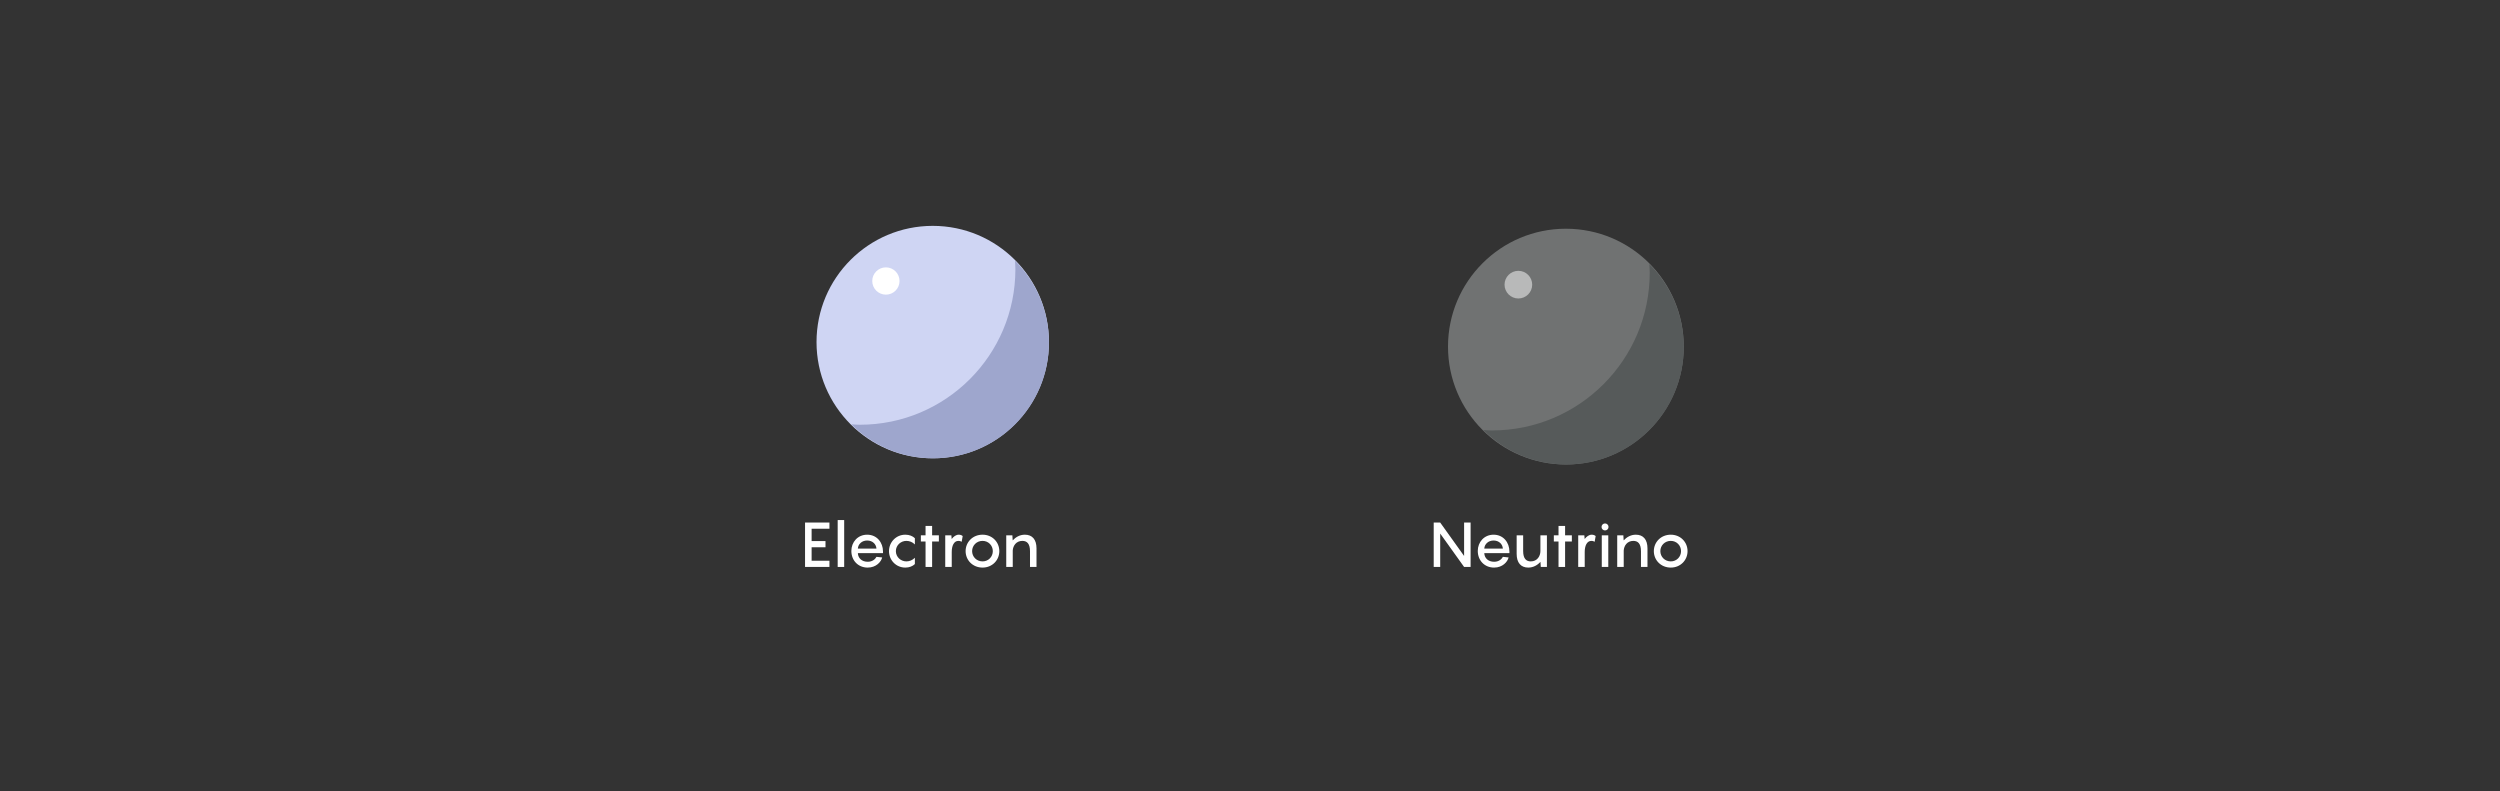 <?xml version="1.0" encoding="utf-8"?>
<!-- Generator: Adobe Illustrator 24.3.0, SVG Export Plug-In . SVG Version: 6.00 Build 0)  -->
<svg version="1.1" xmlns="http://www.w3.org/2000/svg" xmlns:xlink="http://www.w3.org/1999/xlink" x="0px" y="0px" width="560px"
	 height="177.268px" viewBox="0 0 560 177.268" style="enable-background:new 0 0 560 177.268;" xml:space="preserve">
<rect x="0" y="0" width="560" height="177.268" fill="#333333" stroke="none"/>
<style type="text/css">
	.st0{display:none;}
	.st1{display:inline;fill:#021018;}
	.st2{fill:none;stroke:#FAD040;stroke-width:2;stroke-linecap:round;stroke-linejoin:round;}
	.st3{fill:none;stroke:#FAD040;stroke-width:2;stroke-linecap:round;stroke-linejoin:round;stroke-dasharray:0,5.034;}
	.st4{fill:#021019;}
	.st5{fill:none;stroke:#FAD040;stroke-width:1.96;stroke-linecap:round;stroke-linejoin:round;}
	.st6{fill:none;stroke:#FAD040;stroke-width:1.96;stroke-linecap:round;stroke-linejoin:round;stroke-dasharray:0,4.933;}
	.st7{opacity:0.15;fill:#FFFFFF;}
	
		.st8{fill:none;stroke:#FAD040;stroke-width:2;stroke-linecap:round;stroke-linejoin:round;stroke-miterlimit:10;stroke-dasharray:0,5;}
	.st9{fill:#021019;stroke:#021019;stroke-width:0.503;stroke-miterlimit:10;}
	.st10{opacity:0.69;fill:#021019;stroke:#021019;stroke-width:0.503;stroke-miterlimit:10;}
	.st11{fill:none;stroke:#FFFFFF;stroke-linecap:round;stroke-linejoin:round;stroke-miterlimit:10;}
	.st12{fill:none;stroke:#F18740;stroke-linecap:round;stroke-linejoin:round;stroke-miterlimit:10;}
	.st13{fill:none;stroke:#FFFFFF;stroke-width:0.944;stroke-linecap:round;stroke-linejoin:round;stroke-miterlimit:10;}
	
		.st14{fill:none;stroke:#FAD040;stroke-width:1.96;stroke-linecap:round;stroke-linejoin:round;stroke-miterlimit:10;stroke-dasharray:0,4.9;}
	.st15{fill:#021019;stroke:#021019;stroke-width:0.493;stroke-miterlimit:10;}
	.st16{opacity:0.69;fill:#021019;stroke:#021019;stroke-width:0.493;stroke-miterlimit:10;}
	.st17{fill:none;stroke:#FFFFFF;stroke-width:0.98;stroke-linecap:round;stroke-linejoin:round;stroke-miterlimit:10;}
	.st18{fill:none;stroke:#F18740;stroke-width:0.98;stroke-linecap:round;stroke-linejoin:round;stroke-miterlimit:10;}
	.st19{fill:none;stroke:#FFFFFF;stroke-width:0.925;stroke-linecap:round;stroke-linejoin:round;stroke-miterlimit:10;}
	.st20{fill:none;stroke:#FFFFFF;stroke-width:3;stroke-linecap:round;stroke-linejoin:round;stroke-miterlimit:10;}
	.st21{fill:#3F8CED;stroke:#021019;stroke-width:2;stroke-miterlimit:10;}
	.st22{fill:#CFD5F3;stroke:#021019;stroke-width:2;stroke-miterlimit:10;}
	.st23{fill:#F18740;stroke:#021019;stroke-width:2;stroke-miterlimit:10;}
	.st24{fill:#3F8CED;stroke:#021019;stroke-width:1.666;stroke-miterlimit:10;}
	.st25{fill:#CFD5F3;stroke:#021019;stroke-width:1.666;stroke-miterlimit:10;}
	.st26{fill:#F18740;}
	.st27{fill:#FAD040;stroke:#021019;stroke-width:1.666;stroke-miterlimit:10;}
	.st28{fill:#FAD040;stroke:#021019;stroke-width:2;stroke-miterlimit:10;}
	.st29{fill:none;stroke:#3F8CED;stroke-miterlimit:10;}
	.st30{fill:none;stroke:#F18740;stroke-miterlimit:10;}
	.st31{fill:none;stroke:#FAD040;stroke-miterlimit:10;}
	.st32{fill:none;stroke:#CFD5F3;stroke-miterlimit:10;}
	.st33{fill:none;stroke:#F18740;stroke-width:4;stroke-miterlimit:10;}
	.st34{fill:#B6662F;}
	.st35{fill:#F8BEB1;}
	.st36{opacity:0.4;fill:#FACDFF;}
	.st37{fill:none;stroke:#F384FF;stroke-width:0.5;stroke-linecap:round;stroke-linejoin:round;stroke-miterlimit:10;}
	.st38{fill:none;stroke:#F384FF;stroke-linecap:round;stroke-linejoin:round;stroke-miterlimit:10;}
	.st39{fill:none;stroke:#F384FF;stroke-width:0.49;stroke-linecap:round;stroke-linejoin:round;stroke-miterlimit:10;}
	.st40{fill:none;stroke:#F384FF;stroke-width:0.98;stroke-linecap:round;stroke-linejoin:round;stroke-miterlimit:10;}
	.st41{fill:none;stroke:#021019;stroke-width:10;stroke-miterlimit:10;}
	.st42{fill:none;stroke:#FAD040;stroke-width:2;stroke-linecap:round;stroke-linejoin:round;stroke-dasharray:0,4.991;}
	.st43{fill:none;stroke:#FAD040;stroke-width:2;stroke-linecap:round;stroke-linejoin:round;stroke-dasharray:0,4.966;}
	.st44{opacity:0.2;}
	.st45{fill:#FAD040;}
	.st46{opacity:0.15;}
	.st47{opacity:0.3;}
	.st48{opacity:0.4;}
	.st49{opacity:0.5;}
	.st50{fill:none;stroke:#021019;stroke-width:9.8;stroke-miterlimit:10;}
	.st51{fill:none;stroke:#FAD040;stroke-width:1.96;stroke-linecap:round;stroke-linejoin:round;stroke-dasharray:0,4.891;}
	.st52{fill:none;stroke:#FAD040;stroke-width:1.96;stroke-linecap:round;stroke-linejoin:round;stroke-dasharray:0,4.866;}
	.st53{fill:#2A2E34;stroke:#021019;stroke-width:0.503;stroke-miterlimit:10;}
	.st54{fill:#3C3D43;}
	.st55{opacity:0.15;fill:none;stroke:#FFFFFF;stroke-miterlimit:10;}
	.st56{fill:#2A2E34;stroke:#021019;stroke-width:0.493;stroke-miterlimit:10;}
	.st57{opacity:0.15;fill:none;stroke:#FFFFFF;stroke-width:0.98;stroke-miterlimit:10;}
	.st58{clip-path:url(#SVGID_2_);}
	.st59{clip-path:url(#SVGID_4_);}
	.st60{clip-path:url(#SVGID_6_);}
	.st61{clip-path:url(#SVGID_8_);}
	.st62{fill:#021018;}
	.st63{fill:#257CEA;}
	.st64{fill:#1765C5;}
	.st65{opacity:0.5;fill:#FFFFFF;}
	.st66{fill:#D56D17;}
	.st67{fill:#4AB1E4;}
	.st68{fill:#338FB5;}
	.st69{fill:#EE6836;}
	.st70{fill:#B1592F;}
	.st71{fill:#C5411C;}
	.st72{fill:#9A3B25;}
	.st73{fill:#79DA4D;}
	.st74{fill:#67AB4C;}
	.st75{fill:#00944B;}
	.st76{fill:#08773E;}
	.st77{fill:none;stroke:#F18740;stroke-width:4.2;stroke-miterlimit:10;}
	.st78{fill:none;stroke:#B6662F;stroke-miterlimit:10;}
	.st79{fill:#CFD5F3;}
	.st80{fill:#9EA6CD;}
	.st81{fill:#707272;}
	.st82{fill:#565A5A;}
	.st83{fill:#AE532B;}
	.st84{fill:#963018;}
	.st85{fill:#5CA735;}
	.st86{fill:#007136;}
	.st87{fill:#9DC4F6;}
	.st88{fill:none;stroke:#F18740;stroke-width:4.545;stroke-miterlimit:10;}
	.st89{fill:none;stroke:#F18740;stroke-width:1.082;stroke-miterlimit:10;}
	.st90{fill:none;stroke:#B6662F;stroke-width:1.082;stroke-miterlimit:10;}
	.st91{fill:#374248;}
	.st92{fill:none;stroke:#F18740;stroke-width:3.602;stroke-miterlimit:10;}
	.st93{fill:#FFFFFF;}
	.st94{fill:#A3AACF;}
	.st95{opacity:0.8;fill:#FFFFFF;}
	.st96{fill:#E0B02D;}
	.st97{opacity:0.7;fill:#FFFFFF;}
	.st98{fill:none;stroke:#F18740;stroke-width:0.548;stroke-linecap:round;stroke-linejoin:round;stroke-miterlimit:10;}
	.st99{fill:none;stroke:#B6662F;stroke-width:0.548;stroke-linecap:round;stroke-linejoin:round;stroke-miterlimit:10;}
	.st100{fill:none;stroke:#B6662F;stroke-width:0.548;stroke-linecap:square;stroke-miterlimit:10;}
	.st101{fill:none;stroke:#B6662F;stroke-width:0.548;stroke-linejoin:round;stroke-miterlimit:10;}
	.st102{fill:#0075BD;}
	.st103{fill:#035E98;}
	.st104{fill:#2587B0;}
	.st105{opacity:0.5;fill:none;stroke:#FFFFFF;stroke-width:0.7;stroke-miterlimit:10;}
	.st106{fill:none;stroke:#F18740;stroke-width:0.537;stroke-linecap:round;stroke-linejoin:round;stroke-miterlimit:10;}
	.st107{fill:none;stroke:#B6662F;stroke-width:0.537;stroke-linecap:square;stroke-miterlimit:10;}
	.st108{fill:none;stroke:#B6662F;stroke-width:0.537;stroke-linejoin:round;stroke-miterlimit:10;}
	.st109{opacity:0.5;fill:none;stroke:#FFFFFF;stroke-width:0.686;stroke-miterlimit:10;}
	.st110{opacity:0.63;}
	.st111{fill:none;stroke:#A9A9A9;stroke-width:1.5;stroke-miterlimit:10;stroke-dasharray:2,3;}
	.st112{fill:none;stroke:#FFFFFF;stroke-miterlimit:10;}
	.st113{opacity:0.4;fill:none;stroke:#FFFFFF;stroke-miterlimit:10;}
	.st114{opacity:0.92;fill:none;stroke:#F384FF;stroke-miterlimit:10;}
	.st115{fill:none;}
	.st116{fill:#92989C;}
	.st117{opacity:0.45;fill:#20262D;}
	.st118{fill:#3F8CED;}
	.st119{fill:#F384FF;}
	.st120{opacity:0.6;}
	.st121{fill:#9A9A9A;}
	.st122{fill:#EE5836;}
	.st123{fill:none;stroke:#707272;stroke-miterlimit:10;}
	.st124{fill:none;stroke:#F18740;stroke-width:1.081;stroke-miterlimit:10;}
	.st125{fill:#FF541C;}
	.st126{opacity:0.8;}
	.st127{opacity:0.9;}
	.st128{fill:#939595;}
	.st129{opacity:0.3;fill:#4AB1E4;}
	.st130{fill:none;stroke:#FAD040;stroke-width:1.5;stroke-miterlimit:10;}
	.st131{fill:none;stroke:#969696;stroke-miterlimit:10;}
	.st132{fill:#FFFFFF;stroke:#969696;stroke-miterlimit:10;}
	.st133{fill:#1DA05F;}
	.st134{fill:#418DED;}
	.st135{clip-path:url(#SVGID_10_);fill:#E6AF40;}
	.st136{clip-path:url(#SVGID_12_);fill:#E6AF40;}
	.st137{fill:#E6AF40;}
	.st138{clip-path:url(#SVGID_14_);fill:#E6AF40;}
	.st139{clip-path:url(#SVGID_16_);fill:#E6AF40;}
	.st140{clip-path:url(#SVGID_18_);fill:#E6AF40;}
	.st141{clip-path:url(#SVGID_20_);fill:#E6AF40;}
	.st142{opacity:0.3;fill:none;stroke:#FFFFFF;stroke-miterlimit:10;}
	.st143{fill:none;stroke:#F18740;stroke-width:3;stroke-linecap:round;stroke-linejoin:round;stroke-miterlimit:10;}
	.st144{fill:none;stroke:#FAD040;stroke-width:4;stroke-linecap:round;stroke-linejoin:round;}
	.st145{fill:none;stroke:#FAD040;stroke-width:4;stroke-linecap:round;stroke-linejoin:round;stroke-dasharray:0,8.083;}
	.st146{fill:none;stroke:#F384FF;stroke-miterlimit:10;}
	.st147{opacity:0.8;fill:none;stroke:#FFFFFF;stroke-miterlimit:10;}
	.st148{fill:#BDBDBD;}
</style>
<g id="BACKGROUND" class="st0">
	<rect x="-1.372" y="-1.301" class="st1" width="562.669" height="180.082"/>
</g>
<g id="HIGGS_two">
</g>
<g id="NEW_LINES">
</g>
<g id="NEW_LINES_copy">
</g>
<g id="Line_back">
</g>
<g id="Particles_2">
</g>
<g id="Text_x2F_leaders">
</g>
<g id="Higgs">
</g>
<g id="Triangles_1_">
</g>
<g id="HIGGS">
</g>
<g id="Circles">
</g>
<g id="Circles_copy">
</g>
<g id="Lines_front">
</g>
<g id="Particles">
</g>
<g id="Particles_perspective">
	<g>
		<circle class="st79" cx="208.933" cy="76.626" r="26.033"/>
		<path class="st80" d="M227.353,58.386c0.034,0.635,0.096,1.263,0.096,1.906
			c0,19.247-15.603,34.85-34.85,34.85c-0.644,0-1.272-0.062-1.907-0.097
			c4.693,4.703,11.181,7.614,18.35,7.614c14.317,0,25.924-11.607,25.924-25.924
			C234.967,69.567,232.056,63.079,227.353,58.386z"/>
		<circle class="st93" cx="198.44" cy="62.946" r="3.055"/>
	</g>
	<g>
		<circle class="st81" cx="350.758" cy="77.639" r="26.404"/>
		<path class="st82" d="M369.44,59.139c0.035,0.644,0.098,1.281,0.098,1.934
			c0,19.521-15.825,35.347-35.347,35.347c-0.653,0-1.29-0.063-1.934-0.098
			c4.76,4.77,11.341,7.722,18.612,7.722c14.522,0,26.293-11.772,26.293-26.293
			C377.162,70.479,374.21,63.898,369.44,59.139z"/>
		<circle class="st65" cx="340.115" cy="63.763" r="3.098"/>
	</g>
</g>
<g id="Circle_shad">
</g>
<g id="MARGINS">
</g>
<g id="TEXT">
	<g>
		<g>
			<path class="st93" d="M181.802,118.44v2.76h3.109v1.387h-3.109v3.025h3.992v1.387h-5.464v-9.945h5.464
				v1.387H181.802z"/>
			<path class="st93" d="M189.096,126.998h-1.457v-10.506h1.457V126.998z"/>
			<path class="st93" d="M197.792,123.903h-5.631c0.042,1.093,0.854,1.934,2.213,1.934
				c1.022,0,1.667-0.561,1.961-1.106l1.274,0.14c-0.237,0.98-1.345,2.27-3.249,2.27
				c-2.157,0-3.656-1.611-3.656-3.727c0-1.975,1.415-3.642,3.544-3.642
				c2.186,0,3.544,1.751,3.544,3.768V123.903z M192.161,122.88h4.16
				c-0.057-0.952-0.841-1.807-2.073-1.807C193.058,121.074,192.217,121.886,192.161,122.88z"/>
			<path class="st93" d="M203.013,121.158c-1.204,0-2.339,0.952-2.339,2.297s1.135,2.298,2.339,2.298
				c0.729,0,1.359-0.267,1.919-0.812v1.414c-0.504,0.477-1.232,0.785-2.143,0.785
				c-2.088,0-3.656-1.682-3.656-3.685c0-1.989,1.568-3.684,3.656-3.684
				c0.91,0,1.639,0.308,2.143,0.784v1.401C204.372,121.41,203.742,121.158,203.013,121.158z"/>
			<path class="st93" d="M210.308,121.297h-1.514v5.701h-1.471v-5.701h-1.05v-1.387h1.05v-2.101h1.471v2.101
				h1.514V121.297z"/>
			<path class="st93" d="M215.642,120.079l-0.225,1.275c-0.14-0.084-0.42-0.196-0.729-0.196
				c-1.008,0-1.498,1.078-1.498,2.493v3.348h-1.457v-7.088h1.373l0.069,0.827
				c0.448-0.574,0.98-0.967,1.598-0.967C215.194,119.771,215.488,119.939,215.642,120.079z"/>
			<path class="st93" d="M216.297,123.454c0-2.031,1.597-3.684,3.796-3.684c2.171,0,3.754,1.652,3.754,3.684
				s-1.583,3.685-3.754,3.685C217.894,127.139,216.297,125.486,216.297,123.454z M222.39,123.454
				c0-1.261-0.98-2.297-2.297-2.297c-1.345,0-2.339,1.036-2.339,2.297s0.994,2.298,2.339,2.298
				C221.41,125.752,222.39,124.715,222.39,123.454z"/>
			<path class="st93" d="M232.177,122.838v4.16h-1.456v-3.516c0-1.709-0.687-2.325-1.709-2.325
				c-1.387,0-2.088,1.093-2.157,2.144v3.697h-1.457v-7.088h1.373l0.069,1.135
				c0.673-0.714,1.583-1.274,2.731-1.274C231.239,119.771,232.177,120.864,232.177,122.838z"/>
		</g>
	</g>
	<g>
		<g>
			<path class="st93" d="M329.415,117.054v9.945h-1.456l-5.352-7.48v7.48h-1.456v-9.945h1.456
				l5.352,7.48v-7.48H329.415z"/>
			<path class="st93" d="M338.11,123.903h-5.631c0.042,1.093,0.854,1.933,2.213,1.933
				c1.022,0,1.667-0.561,1.961-1.106l1.274,0.14c-0.237,0.981-1.345,2.27-3.249,2.27
				c-2.157,0-3.656-1.611-3.656-3.726c0-1.975,1.415-3.642,3.544-3.642
				c2.186,0,3.544,1.751,3.544,3.768V123.903z M332.479,122.881h4.16
				c-0.057-0.953-0.841-1.807-2.073-1.807C333.375,121.074,332.535,121.886,332.479,122.881z"/>
			<path class="st93" d="M346.508,119.911v7.088h-1.373l-0.069-1.135c-0.673,0.714-1.583,1.275-2.732,1.275
				c-1.666,0-2.604-1.093-2.604-3.068v-4.16h1.456v3.516c0,1.709,0.687,2.325,1.709,2.325
				c1.457,0,2.157-1.205,2.157-2.312v-3.53H346.508z"/>
			<path class="st93" d="M352.094,121.298h-1.513v5.701h-1.472v-5.701h-1.05v-1.387h1.05v-2.101h1.472v2.101
				h1.513V121.298z"/>
			<path class="st93" d="M357.428,120.079l-0.225,1.275c-0.14-0.084-0.42-0.196-0.729-0.196
				c-1.008,0-1.498,1.079-1.498,2.494v3.348h-1.457v-7.088h1.373l0.069,0.827
				c0.448-0.574,0.98-0.967,1.598-0.967C356.98,119.771,357.274,119.939,357.428,120.079z"/>
			<path class="st93" d="M358.743,118.034c0-0.434,0.35-0.785,0.784-0.785s0.784,0.351,0.784,0.785
				s-0.35,0.785-0.784,0.785S358.743,118.468,358.743,118.034z M360.255,126.999h-1.457v-7.088h1.457
				V126.999z"/>
			<path class="st93" d="M369.035,122.839v4.16h-1.456v-3.516c0-1.708-0.687-2.325-1.709-2.325
				c-1.387,0-2.088,1.093-2.157,2.144v3.698h-1.457v-7.088h1.373l0.069,1.135
				c0.673-0.714,1.583-1.275,2.731-1.275C368.096,119.771,369.035,120.864,369.035,122.839z"/>
			<path class="st93" d="M370.46,123.455c0-2.031,1.597-3.684,3.796-3.684c2.171,0,3.754,1.653,3.754,3.684
				s-1.583,3.684-3.754,3.684C372.057,127.139,370.46,125.486,370.46,123.455z M376.553,123.455
				c0-1.261-0.98-2.297-2.297-2.297c-1.345,0-2.339,1.037-2.339,2.297s0.994,2.297,2.339,2.297
				C375.573,125.752,376.553,124.716,376.553,123.455z"/>
		</g>
	</g>
</g>
</svg>
